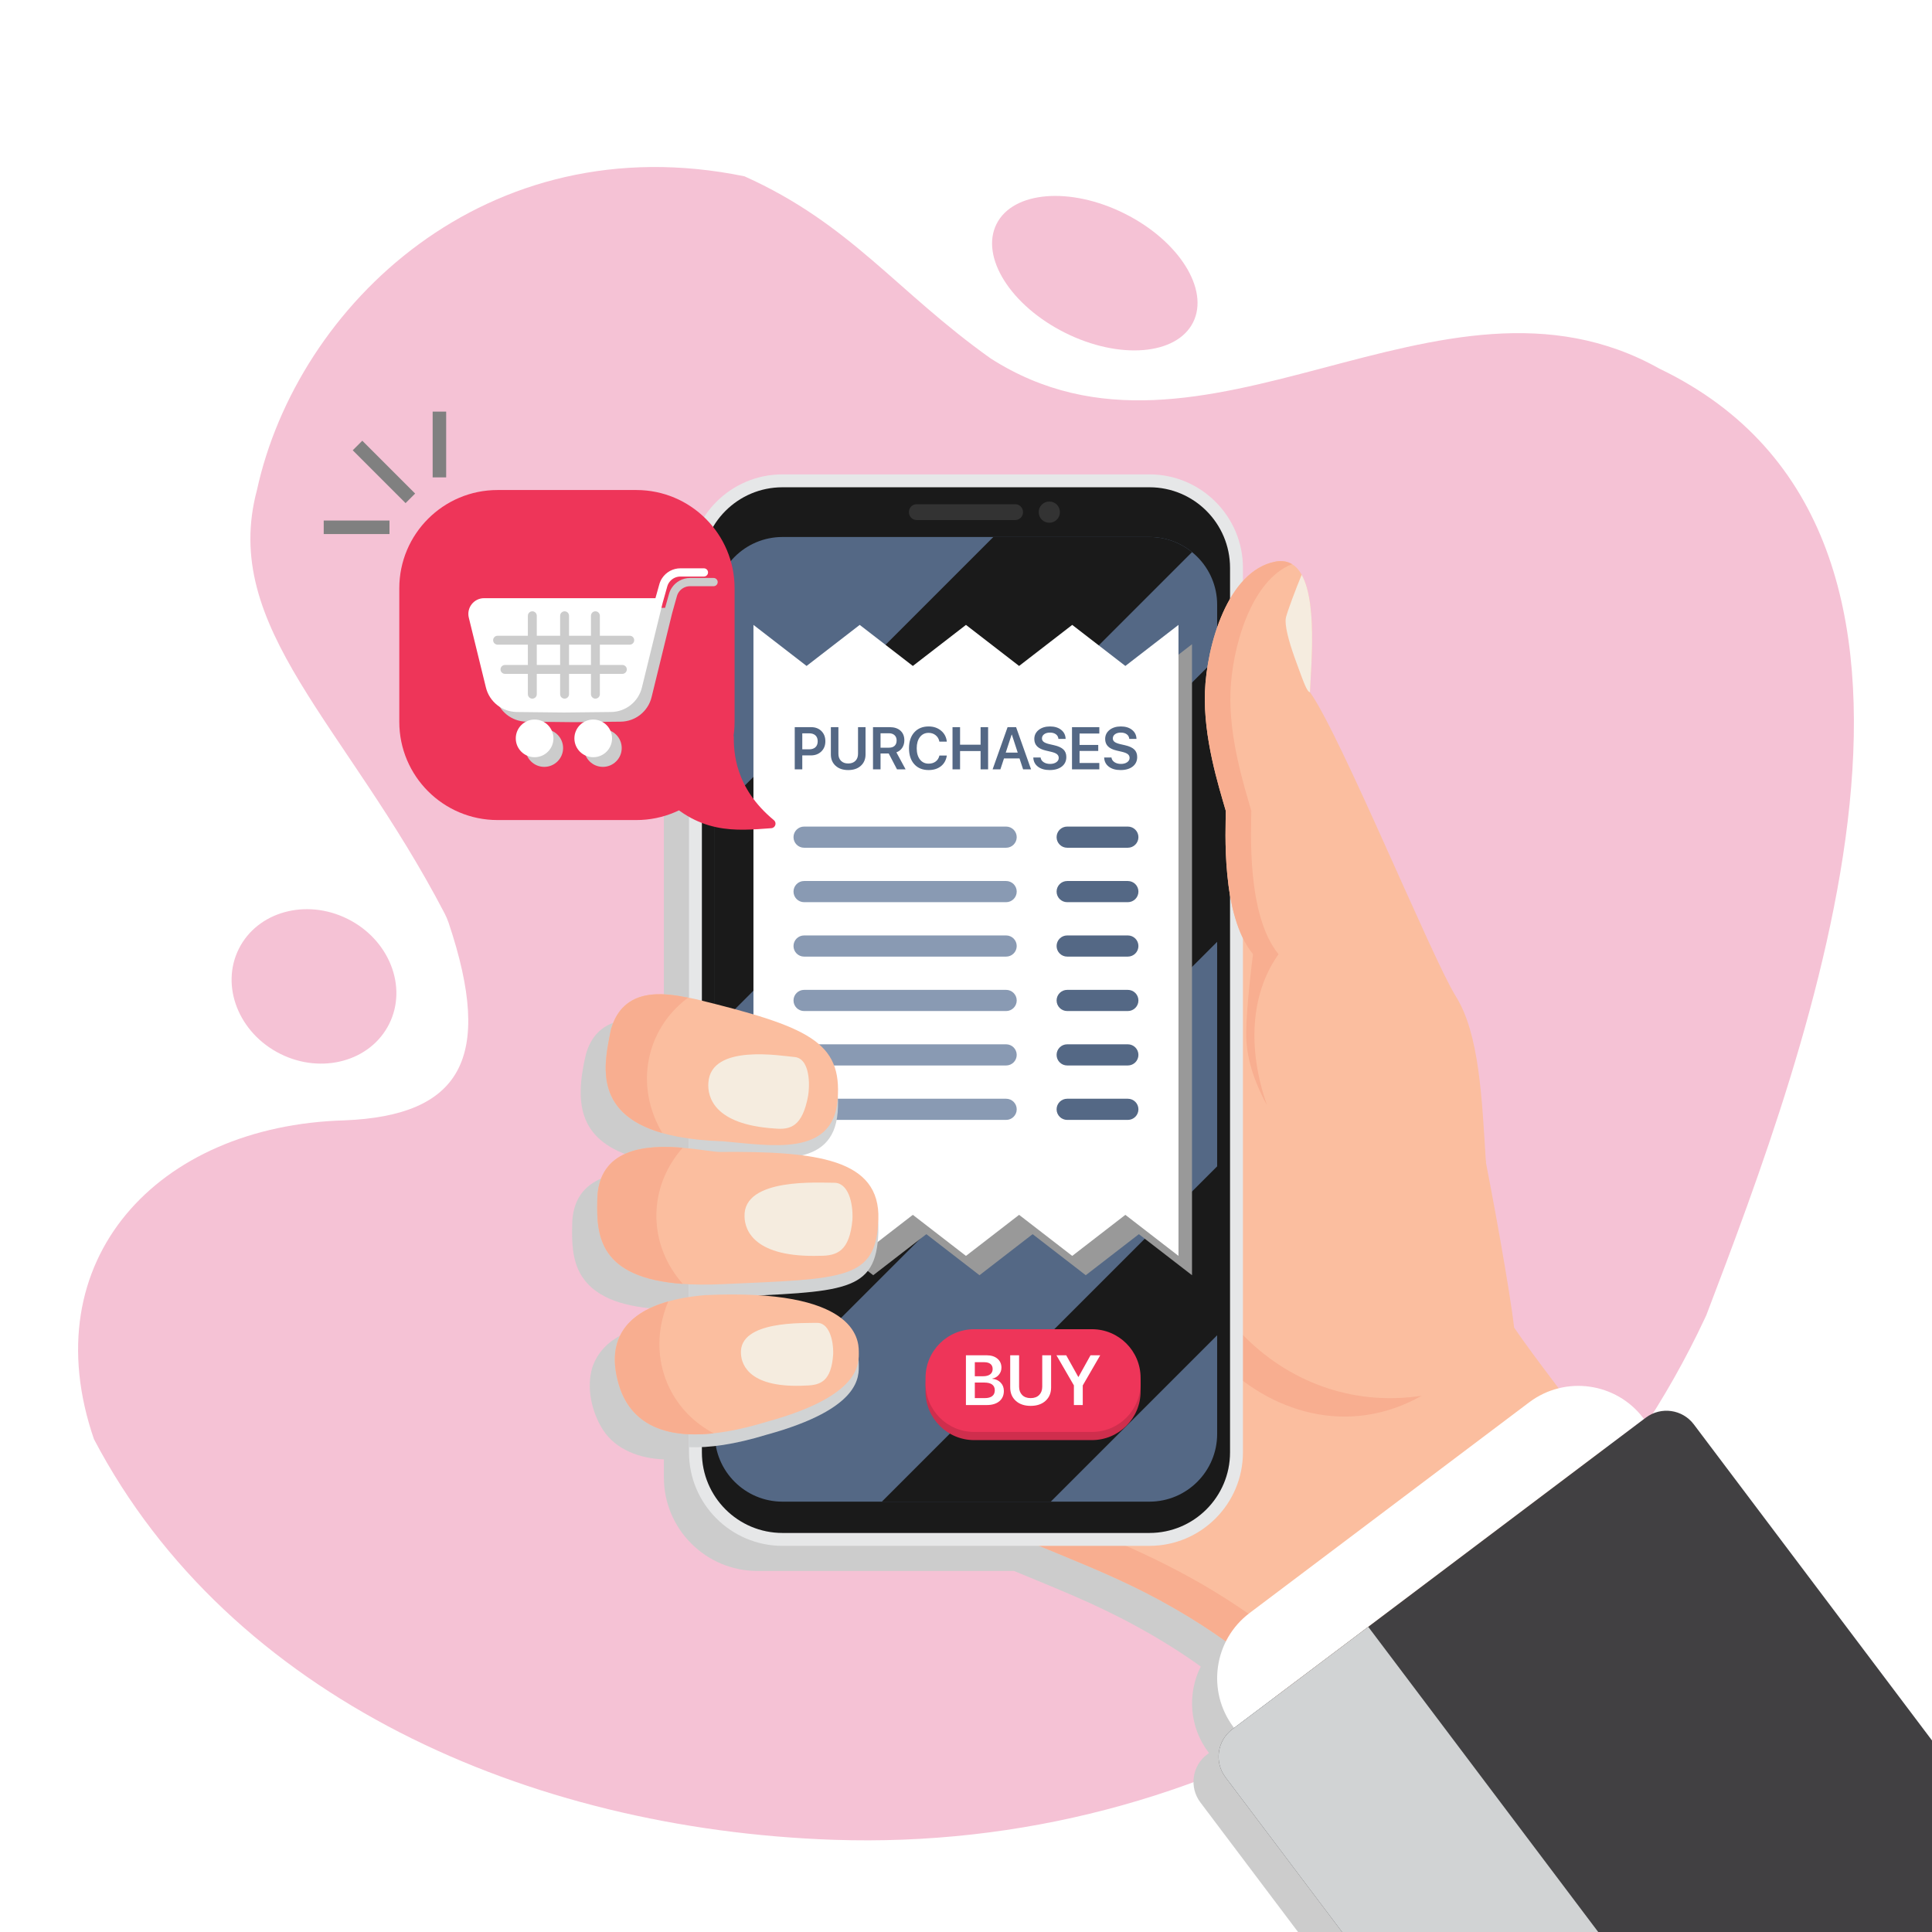 <?xml version="1.0" encoding="utf-8"?>
<!-- Generator: Adobe Illustrator 27.5.0, SVG Export Plug-In . SVG Version: 6.00 Build 0)  -->
<svg version="1.1" id="Ñëîé_1" xmlns="http://www.w3.org/2000/svg" xmlns:xlink="http://www.w3.org/1999/xlink" x="0px" y="0px"
	 viewBox="0 0 1000 1000" style="enable-background:new 0 0 1000 1000;" xml:space="preserve">
<g>
	<defs>
		<rect id="SVGID_3_" width="1000" height="1000"/>
	</defs>
	<clipPath id="SVGID_00000146457734230899834370000014988308441724672159_">
		<use xlink:href="#SVGID_3_"  style="overflow:visible;"/>
	</clipPath>
	
		<rect style="clip-path:url(#SVGID_00000146457734230899834370000014988308441724672159_);fill:#FFFFFF;" width="1000" height="1000"/>
	<g style="clip-path:url(#SVGID_00000146457734230899834370000014988308441724672159_);">
		<g>
			<g>
				<path style="fill:#F5C2D5;" d="M858.947,190.831C745.005,126.844,622.575,256,512.679,185.468
					c-48.693-34.671-72.373-69.527-127.327-94.207C251.807,63.87,153.892,157.954,133,253.637
					c-19.057,71.253,45.963,120.92,97.135,219.156c0.808,1.55,1.504,3.17,2.061,4.827c23.71,70.525,6.121,99.83-53.914,102.276
					C81.525,582.63,16.711,652.15,48.639,744.928c70.271,133.84,224.553,201.93,382.845,207.348
					c193.568,6.626,371.916-100.9,450.948-269.922c0.251-0.538,0.503-1.075,0.754-1.613
					C935.472,543.509,1036.699,276.231,858.947,190.831z"/>
			</g>
			<g>
				
					<ellipse transform="matrix(0.447 -0.894 0.894 0.447 -366.674 427.873)" style="fill:#F5C2D5;" cx="162.782" cy="510.55" rx="39.05" ry="43.514"/>
			</g>
			<g>
				
					<ellipse transform="matrix(0.447 -0.894 0.894 0.447 187.128 585.027)" style="fill:#F5C2D5;" cx="566.805" cy="141.141" rx="34.498" ry="56.911"/>
			</g>
		</g>
	</g>
	<g style="clip-path:url(#SVGID_00000146457734230899834370000014988308441724672159_);">
		<path style="fill:#CCCCCC;" d="M1210.725,1210.752L863.718,750.258c-5.892-7.819-17.007-9.381-24.826-3.489l-21.192,15.97l0,0
			l20.231-15.246c-10.434-14.151-28.11-19.922-44.174-15.926c-11.048-14.568-18.958-25.337-23.057-31.416
			c-1.71-15.411-8.841-55.967-14.591-85.447c-2.073-33.422-3.394-66.592-15.623-86.083
			c-12.203-19.466-59.588-135.195-75.436-157.316c0.352-15.077,5.623-58.448-10.166-66.778c-8.469-3.664-18.755,2.827-24.542,9.209
			v-6.812c0-26.679-21.704-48.383-48.382-48.383H392.007c-26.679,0-48.383,21.704-48.383,48.383v48.139
			c-22.196-8.506-40.63-14.638-59.981-16.04c0.006-0.002,0.012-0.004,0.018-0.007c-7.769-0.415-16.14,0.024-22.425,4.996
			c-3.775,3.007-6.151,7.297-7.897,11.777c-8.1,19.534,16.947,40.491,51.068,56.558c13.364,6.99,26.454-0.983,39.217,7.025v110.099
			c-16.929-3.739-34.971-3.385-40.43,16.491c-6.202,26.484-2.979,44.965,26.637,53.512c-0.001-0.001-0.001-0.002-0.001-0.003
			c4.047,1.154,8.622,2.11,13.795,2.831v5.087c-21.327-2.48-47.554-0.322-47.474,27.165c-0.203,8.403,0.065,17.516,4.401,25.019
			c7.989,13.675,25.301,16.817,39.885,17.976c-0.001-0.001-0.002-0.002-0.002-0.003c1.039,0.073,2.102,0.136,3.191,0.188v6.615
			c-15.378,2.531-31.557,7.673-36.987,23.236c-3.251,10.529-0.441,23.194,5.385,32.399c6.753,10.554,19.544,15.012,31.602,15.386
			v9.377c0,26.678,21.704,48.383,48.383,48.383c0,0,132.863-0.001,132.863,0c10.585,4.437,20.912,8.547,31.54,13.19
			c22.443,9.678,44.857,21.707,65.108,36.276c-7.068,14.017-5.97,31.512,4.245,44.777l20.957-15.792v0l-21.918,16.516
			c-7.819,5.892-9.381,17.007-3.489,24.826c85.43,113.37,260.207,345.306,347.007,460.494L1210.725,1210.752z"/>
		<g>
			<path style="fill:#FBBE9F;" d="M1127.51,1117.46c-5.087,0-256.45,0-344.34,0l-19.35-25.67
				c-30.184-61.893-85.906-177.297-112.18-229.221c-15.199-12.214-30.492-22.709-47.25-32.069
				c-22.329-12.573-44.521-21.219-67.74-30.88c-14.903-6.279-28.776-12.561-43.05-21.13c-25.793-14.878-44.968-52.787-55.08-86.79
				c-8.486-27.78-13.548-57.034-15.86-85.86c-1.85-22.361-1.173-46.292-1.93-67.82c-1.44-49.2-6.38-79.12-31.02-94.97
				c-9.919-6.365-17.459-11.326-26.41-17.02c-13.855-8.873-27.823-17.135-42.44-24.86c-4.159-2.212-8.358-4.393-12.59-6.55
				c-41.045-21.242-54.346-43.175-34.03-63.61c6.53-4.775,12.298-5.352,22.39-4.99c6.75,0.41,15.04,1.8,25.29,4.33
				c10.214,2.565,27.531,8.811,41.38,14.31c88.501,35.633,215.105,99.512,277.161,133.98c46.354,26.25,120.136,80.201,126.07,110.12
				c6.128,29.955,15.158,80.436,17.17,98.39c9.696,14.297,32.042,43.261,47,62.58v0.01
				C894.071,833.157,1032.876,1000.241,1127.51,1117.46z"/>
			<path style="fill:#F8AE90;" d="M611.014,595.874c-8.209,72.802,51.892,137.724,124.867,126.563
				C659.582,765.546,572.716,670.463,611.014,595.874z"/>
			<path style="fill:#F8AE90;" d="M797.24,1117.46h-14.07l-19.35-25.67c-30.117-61.792-85.955-177.37-112.18-229.221
				c-5.55-4.47-10.97-8.58-16.27-12.37c-17.63-12.747-37.655-24.08-56.98-32.86c-18.497-8.541-37.408-15.51-55.9-23.88h44.38
				c32.777,13.06,67.009,30.496,97.97,55.91C695.331,909.403,763.568,1048.978,797.24,1117.46z"/>
			<path style="fill:#F8AE90;" d="M363.296,345.662c-5.995-2.601-11.696-4.971-17.032-7.062
				c22.385,25.198-1.651,57.105-19.836,50.739c-19.81-6.933-47.874-32.026-46.553-48.204c0.541-6.656,7.171-11.741,16.785-15.121
				c-19.083-1.162-25.938,5.56-30.322,16.772c-5.943,15.187,6.273,33.676,41.931,51.835c24.002,12.223,38.63,20.96,55.027,31.406
				V345.662z"/>
		</g>
		<path style="fill:#E6E7E8;" d="M405.007,800.13c-26.679,0-48.383-21.705-48.383-48.383V293.922
			c0-26.679,21.704-48.383,48.383-48.383H594.96c26.678,0,48.383,21.704,48.383,48.383v457.825
			c0,26.678-21.705,48.383-48.383,48.383H405.007z"/>
		<path style="fill:#1A1A1A;" d="M594.96,793.458H405.007c-23.036,0-41.71-18.674-41.71-41.71V293.923
			c0-23.036,18.674-41.71,41.71-41.71H594.96c23.036,0,41.71,18.674,41.71,41.71v457.825
			C636.67,774.783,617.996,793.458,594.96,793.458z"/>
		<path style="fill:#546885;" d="M405.007,777.253c-19.32,0-35.038-15.718-35.038-35.037V312.987
			c0-19.32,15.718-35.038,35.038-35.038H594.96c19.319,0,35.037,15.718,35.037,35.038v429.228c0,19.319-15.718,35.037-35.037,35.037
			H405.007z"/>
		<g>
			<path style="fill:#1A1A1A;" d="M616.99,285.77L369.97,532.79V422.13l144.18-144.18h80.81
				C603.3,277.95,610.97,280.88,616.99,285.77z"/>
			<polygon style="fill:#1A1A1A;" points="630,603.7 630,691.13 543.88,777.25 456.45,777.25 			"/>
			<path style="fill:#1A1A1A;" d="M630,340.28v147.2L370.32,747.16c-0.23-1.62-0.35-3.26-0.35-4.94V600.31L630,340.28z"/>
		</g>
		<polygon style="fill:#999999;" points="589.483,354.694 561.983,333.444 534.483,354.694 506.983,333.444 479.483,354.694 
			451.983,333.444 424.483,354.694 396.983,333.444 396.983,660.052 424.483,638.802 451.983,660.052 479.483,638.802 
			506.983,660.052 534.483,638.802 561.983,660.052 589.483,638.802 616.983,660.052 616.983,333.444 		"/>
		<polygon style="fill:#FFFFFF;" points="582.483,344.694 554.983,323.444 527.483,344.694 499.983,323.444 472.483,344.694 
			444.983,323.444 417.483,344.694 389.983,323.444 389.983,650.052 417.483,628.802 444.983,650.052 472.483,628.802 
			499.983,650.052 527.483,628.802 554.983,650.052 582.483,628.802 609.983,650.052 609.983,323.444 		"/>
		<path style="fill:#899AB3;" d="M520.77,540.531H416.197c-3.026,0-5.478,2.453-5.478,5.478c0,3.026,2.453,5.478,5.478,5.478H520.77
			c3.026,0,5.478-2.453,5.478-5.478C526.248,542.983,523.795,540.531,520.77,540.531z"/>
		<path style="fill:#546885;" d="M583.77,540.531H552.37c-3.026,0-5.478,2.453-5.478,5.478c0,3.026,2.453,5.478,5.478,5.478h31.399
			c3.026,0,5.478-2.453,5.478-5.478C589.248,542.983,586.795,540.531,583.77,540.531z"/>
		<path style="fill:#899AB3;" d="M520.77,512.357H416.197c-3.026,0-5.478,2.453-5.478,5.478c0,3.026,2.453,5.478,5.478,5.478H520.77
			c3.026,0,5.478-2.453,5.478-5.478C526.248,514.81,523.795,512.357,520.77,512.357z"/>
		<path style="fill:#546885;" d="M583.77,512.357H552.37c-3.026,0-5.478,2.453-5.478,5.478c0,3.026,2.453,5.478,5.478,5.478h31.399
			c3.026,0,5.478-2.453,5.478-5.478C589.248,514.81,586.795,512.357,583.77,512.357z"/>
		<path style="fill:#899AB3;" d="M520.77,484.183H416.197c-3.026,0-5.478,2.453-5.478,5.478c0,3.026,2.453,5.478,5.478,5.478H520.77
			c3.026,0,5.478-2.453,5.478-5.478C526.248,486.636,523.795,484.183,520.77,484.183z"/>
		<path style="fill:#546885;" d="M583.77,484.183H552.37c-3.026,0-5.478,2.453-5.478,5.478c0,3.026,2.453,5.478,5.478,5.478h31.399
			c3.026,0,5.478-2.453,5.478-5.478C589.248,486.636,586.795,484.183,583.77,484.183z"/>
		<path style="fill:#899AB3;" d="M520.77,456.009H416.197c-3.026,0-5.478,2.453-5.478,5.478c0,3.026,2.453,5.478,5.478,5.478H520.77
			c3.026,0,5.478-2.453,5.478-5.478C526.248,458.462,523.795,456.009,520.77,456.009z"/>
		<path style="fill:#546885;" d="M583.77,456.009H552.37c-3.026,0-5.478,2.453-5.478,5.478c0,3.026,2.453,5.478,5.478,5.478h31.399
			c3.026,0,5.478-2.453,5.478-5.478C589.248,458.462,586.795,456.009,583.77,456.009z"/>
		<path style="fill:#899AB3;" d="M520.77,427.835H416.197c-3.026,0-5.478,2.453-5.478,5.478c0,3.026,2.453,5.478,5.478,5.478H520.77
			c3.026,0,5.478-2.453,5.478-5.478C526.248,430.288,523.795,427.835,520.77,427.835z"/>
		<path style="fill:#546885;" d="M583.77,427.835H552.37c-3.026,0-5.478,2.453-5.478,5.478c0,3.026,2.453,5.478,5.478,5.478h31.399
			c3.026,0,5.478-2.453,5.478-5.478C589.248,430.288,586.795,427.835,583.77,427.835z"/>
		<path style="fill:#899AB3;" d="M520.77,568.705H416.197c-3.026,0-5.478,2.453-5.478,5.478c0,3.026,2.453,5.478,5.478,5.478H520.77
			c3.026,0,5.478-2.453,5.478-5.478C526.248,571.157,523.795,568.705,520.77,568.705z"/>
		<path style="fill:#546885;" d="M583.77,568.705H552.37c-3.026,0-5.478,2.453-5.478,5.478c0,3.026,2.453,5.478,5.478,5.478h31.399
			c3.026,0,5.478-2.453,5.478-5.478C589.248,571.157,586.795,568.705,583.77,568.705z"/>
		<path style="fill:#333333;" d="M474.512,269.186h50.942c2.245,0,4.065-1.82,4.065-4.065v-0.082c0-2.245-1.82-4.065-4.065-4.065
			h-50.942c-2.245,0-4.065,1.82-4.065,4.065v0.082C470.447,267.367,472.267,269.186,474.512,269.186z"/>
		<path style="fill:#333333;" d="M537.621,265.081c0,3.036,2.461,5.497,5.497,5.497s5.497-2.461,5.497-5.497
			c0-3.036-2.461-5.497-5.497-5.497S537.621,262.045,537.621,265.081z"/>
		<g>
			<g>
				<path style="fill:#D1D3D4;" d="M356.627,523.135v72.836c5.252,0.743,11.124,1.23,17.673,1.439
					c24.603,2.145,56.955,8.255,59.262-21.629c2.316-29.874-14.851-37.633-73.617-51.998
					C358.952,523.602,357.837,523.383,356.627,523.135z"/>
				<path style="fill:#D1D3D4;" d="M356.627,601.061v70.348c5.109,0.248,10.752,0.248,17.005-0.038
					c63.399-2.869,79.909-1.983,81.005-33.458c1.106-31.475-31.914-35.441-82.539-35.002
					C369.2,602.805,363.49,601.785,356.627,601.061z"/>
				<path style="fill:#D1D3D4;" d="M356.627,678.005v71.034c10.333,0.448,23.497-1.334,40.293-6.463
					c49.243-13.564,47.633-30.284,47.585-36.48c-0.057-6.196-1.582-32.743-79.594-29.064
					C362.012,677.281,359.248,677.605,356.627,678.005z"/>
			</g>
			<g>
				<path style="fill:#FBBE9F;" d="M316.193,532.96c-3.632,19.149-14.032,55.467,58.109,57.778
					c24.597,2.146,56.953,8.254,59.264-21.626c2.311-29.88-14.857-37.638-73.626-52C349.044,515.131,323.292,507.868,316.193,532.96
					z"/>
				<path style="fill:#F8AE90;" d="M337.099,543.221c-3.896,12.784-2.549,26.017,2.826,37.731c0.859,1.875,1.836,3.724,2.905,5.52
					c-37.137-10.578-29.609-37.81-26.637-53.513c6.379-22.53,27.786-18.978,39.976-16.574
					C347.268,523.002,340.467,532.141,337.099,543.221z"/>
				<path style="fill:#FBBE9F;" d="M309.15,621.553c-0.44,20.25,1.089,46.003,64.486,43.141s79.905-1.981,81.006-33.456
					s-31.916-35.437-82.54-34.997C361.095,595.856,309.37,582.209,309.15,621.553z"/>
				<path style="fill:#F8AE90;" d="M353.435,664.549c-43.542-3.077-44.678-25.172-44.281-43
					c0.145-27.39,25.264-29.094,44.228-27.469c-8.531,9.627-13.642,21.857-13.642,35.195
					C339.74,642.64,344.878,654.909,353.435,664.549z"/>
				<path style="fill:#F5ECDF;" d="M385.362,629.697c0.165,7.346,5.283,21.295,39.042,20.305c8.914,0,15.308-2.394,16.816-18.654
					c0.435-8.832-2.206-19.232-9.47-19.149C424.486,612.281,384.619,609.31,385.362,629.697z"/>
				<path style="fill:#FBBE9F;" d="M319.492,713.646c3.663,15.939,17.169,40.662,77.425,22.254
					c49.243-13.558,47.637-30.28,47.586-36.478c-0.051-6.198-1.581-32.746-79.591-29.06
					C328.051,673.508,313.665,689.298,319.492,713.646z"/>
				<path style="fill:#F8AE90;" d="M369.415,741.886c-37.176,4.054-46.896-15.082-49.92-28.236
					c-4.688-19.612,3.724-33.663,26.413-40.029c-0.977,2.258-1.783,4.569-2.443,6.907c-3.539,12.374-2.853,25.607,2.919,37.638
					C351.415,728.627,359.563,736.683,369.415,741.886z"/>
				<path style="fill:#F5ECDF;" d="M383.513,700.657c0.3,6.271,4.972,18.074,33.784,16.498c7.613-0.193,13.022-2.375,13.959-16.296
					c0.181-7.552-2.3-16.378-8.502-16.15C416.552,684.937,382.438,683.261,383.513,700.657z"/>
				<path style="fill:#F5ECDF;" d="M366.653,560.413c-0.55,7.327,2.861,21.669,34.272,23.696c8.269,0.796,14.43-1.016,17.386-17.068
					c1.249-8.752-0.205-19.341-6.951-19.907C404.615,546.569,367.917,540.053,366.653,560.413z"/>
			</g>
		</g>
		<g>
			<path style="fill:#FBBE9F;" d="M769.109,601.713c-52.879,55.216-124.96-18.238-124.075-67.102
				c0-11.886,2.892-36.212,3.526-40.716c-16.733-20.47-14.091-64.712-14.091-74.181c-3.737-12.982-11.661-37.863-10.79-61.635
				c0.885-23.772,11.674-62.506,36.318-67.353c6.471-1.268,10.843,1.558,13.748,6.748c6.194,11.067,5.745,32.884,4.952,48.481
				c-0.251,4.913-0.528,9.205-0.647,12.348c15.848,22.121,63.233,137.849,75.435,157.316
				C765.715,535.113,767.036,568.287,769.109,601.713z"/>
			<path style="fill:#F5ECDF;" d="M679.133,332.499c0,0.674-0.013,1.347-0.026,2.008c-0.013,0.66-0.026,1.321-0.039,1.968
				c-0.079,3.315-0.225,6.511-0.37,9.482c-0.251,4.913-0.528,9.205-0.647,12.348c-1.506-0.224-3.011-4.319-6.933-15.108
				c-0.357-0.964-0.726-1.994-1.096-3.037c-0.04-0.106-0.066-0.198-0.106-0.304c-2.641-7.475-5.296-16.548-4.253-20.51
				c0.964-3.605,4.767-13.814,8.082-21.87C678.301,305.597,679.266,319.504,679.133,332.499z"/>
			<path style="fill:#F8AE90;" d="M655.784,572.003c-10.12-28.869-8.647-57.57,5.981-78.096c0-0.003,0.001-0.008,0.002-0.011
				c-16.733-20.47-14.091-64.712-14.091-74.181c-3.737-12.982-11.661-37.863-10.79-61.635c0.83-22.296,10.373-57.753,31.888-66.069
				c-2.376-1.447-5.265-1.972-8.776-1.284c-24.643,4.847-35.433,43.581-36.318,67.353c-0.872,23.772,7.052,48.653,10.79,61.635
				c0,9.469-2.641,53.711,14.091,74.181c-0.634,4.503-3.526,28.83-3.526,40.716C644.821,546.364,648.836,559.538,655.784,572.003z"
				/>
		</g>
		<g>
			<path style="fill:#FFFFFF;" d="M850.931,734.493l-212.168,159.88l-0.257-0.341c-14.042-18.634-10.319-45.122,8.315-59.164
				l144.689-109.031c18.634-14.042,45.122-10.319,59.164,8.315L850.931,734.493z"/>
			<path style="fill:#414042;" d="M1223.725,1197.752l-242.404,182.665L634.314,919.922c-5.892-7.819-4.33-18.934,3.489-24.826
				l214.09-161.328c7.819-5.892,18.934-4.33,24.826,3.489L1223.725,1197.752z"/>
			<path style="fill:#D1D3D4;" d="M708.205,842.045l-70.402,53.052c-7.819,5.892-9.381,17.007-3.489,24.826l347.007,460.494
				l84.56-63.72L708.205,842.045z"/>
		</g>
		<path style="fill:#EE3559;" d="M329.365,424.457H257.53c-28.087,0-50.856-22.769-50.856-50.856v-69.108
			c0-28.087,22.769-50.856,50.856-50.856h71.835c28.087,0,50.856,22.769,50.856,50.856v69.108
			C380.221,401.688,357.452,424.457,329.365,424.457z"/>
		<path style="fill:#EE3559;" d="M400.551,424.506c-20.511-16.96-20.746-35.708-20.746-43.473h-39.208v28.398
			c20.38,23.01,40.564,20.544,58.625,19.239C401.339,428.517,402.188,425.86,400.551,424.506z"/>
		<g>
			<g>
				<rect x="223.939" y="213.048" style="fill:#808080;" width="7" height="34.043"/>
			</g>
			<g>
				
					<rect x="195.276" y="224.921" transform="matrix(0.707 -0.707 0.707 0.707 -114.503 212.102)" style="fill:#808080;" width="7" height="38.691"/>
			</g>
			<g>
				<rect x="167.557" y="269.43" style="fill:#808080;" width="34.043" height="7"/>
			</g>
		</g>
		<g>
			<path style="fill:#546885;" d="M411.357,376.375h8.492c2.18,0,3.951,0.673,5.313,2.021c1.363,1.347,2.044,3.11,2.044,5.29
				c0,2.17-0.699,3.931-2.097,5.283c-1.398,1.353-3.206,2.028-5.426,2.028h-4.42v7.22h-3.906V376.375z M415.263,379.569v8.28h3.541
				c1.403,0,2.493-0.363,3.27-1.09c0.777-0.727,1.166-1.751,1.166-3.073c0-1.311-0.386-2.326-1.158-3.042
				c-0.772-0.716-1.859-1.075-3.262-1.075H415.263z"/>
			<path style="fill:#546885;" d="M433.958,376.375v13.79c0,1.514,0.446,2.727,1.339,3.641c0.893,0.913,2.137,1.37,3.731,1.37
				c1.595,0,2.841-0.456,3.738-1.37c0.898-0.914,1.348-2.127,1.348-3.641v-13.79h3.891v14.138c0,2.412-0.811,4.359-2.43,5.843
				c-1.62,1.483-3.802,2.225-6.547,2.225c-2.734,0-4.914-0.742-6.539-2.225c-1.625-1.483-2.438-3.431-2.438-5.843v-14.138H433.958z"
				/>
			<path style="fill:#546885;" d="M455.769,389.998v8.219h-3.906v-21.842h8.674c2.352,0,4.198,0.608,5.54,1.824
				c1.342,1.216,2.013,2.874,2.013,4.973c0,1.463-0.363,2.752-1.09,3.867c-0.727,1.115-1.735,1.905-3.027,2.369l4.769,8.81h-4.45
				l-4.299-8.219H455.769z M455.769,379.538v7.462h4.404c1.241,0,2.205-0.328,2.891-0.984c0.687-0.656,1.029-1.574,1.029-2.755
				c0-1.15-0.357-2.059-1.074-2.725c-0.717-0.666-1.69-0.999-2.922-0.999H455.769z"/>
			<path style="fill:#546885;" d="M480.654,398.58c-3.129,0-5.604-1.009-7.425-3.027c-1.822-2.018-2.732-4.773-2.732-8.265
				c0-3.471,0.916-6.219,2.747-8.242c1.832-2.023,4.302-3.035,7.41-3.035c2.543,0,4.686,0.724,6.433,2.172
				c1.746,1.448,2.739,3.343,2.981,5.684h-3.844c-0.253-1.372-0.892-2.472-1.915-3.3c-1.025-0.827-2.243-1.241-3.655-1.241
				c-1.877,0-3.374,0.719-4.488,2.157c-1.115,1.438-1.673,3.373-1.673,5.805c0,2.452,0.555,4.395,1.665,5.828
				c1.11,1.433,2.613,2.149,4.511,2.149c1.443,0,2.656-0.371,3.641-1.113c0.983-0.741,1.627-1.768,1.93-3.08h3.829
				c-0.343,2.341-1.352,4.178-3.027,5.51C485.366,397.914,483.237,398.58,480.654,398.58z"/>
			<path style="fill:#546885;" d="M511.442,398.217h-3.891v-9.476h-10.625v9.476h-3.906v-21.842h3.906v9.082h10.625v-9.082h3.891
				V398.217z"/>
			<path style="fill:#546885;" d="M529.56,398.217l-1.862-5.646h-8.037l-1.861,5.646h-4.027l7.75-21.842h4.405l7.75,21.842H529.56z
				 M523.627,380.235l-3.058,9.324h6.206l-3.042-9.324H523.627z"/>
			<path style="fill:#546885;" d="M534.828,392.072h3.784c0.121,0.999,0.636,1.804,1.544,2.414c0.908,0.611,2.033,0.916,3.375,0.916
				c1.313,0,2.385-0.293,3.217-0.878c0.833-0.585,1.249-1.332,1.249-2.24c0-0.787-0.303-1.425-0.908-1.915
				c-0.605-0.489-1.595-0.895-2.967-1.218l-2.831-0.666c-2.008-0.464-3.499-1.186-4.473-2.165c-0.974-0.979-1.461-2.25-1.461-3.814
				c0-1.927,0.758-3.491,2.271-4.692c1.514-1.201,3.466-1.801,5.857-1.801c2.401,0,4.337,0.593,5.805,1.779
				c1.469,1.186,2.227,2.742,2.278,4.669h-3.724c-0.091-1.019-0.529-1.819-1.316-2.399c-0.787-0.581-1.812-0.871-3.073-0.871
				c-1.231,0-2.227,0.278-2.989,0.833c-0.763,0.555-1.143,1.287-1.143,2.195c0,0.727,0.295,1.317,0.885,1.771
				c0.591,0.454,1.557,0.843,2.898,1.166l2.514,0.575c2.209,0.505,3.814,1.241,4.813,2.21c1,0.969,1.499,2.266,1.499,3.89
				c0,2.069-0.774,3.711-2.323,4.927c-1.55,1.216-3.646,1.824-6.289,1.824c-2.523,0-4.549-0.583-6.078-1.748
				C535.714,395.666,534.909,394.08,534.828,392.072z"/>
			<path style="fill:#546885;" d="M569.006,394.917v3.3h-14.139v-21.842h14.139v3.3h-10.232v5.903h9.672v3.103h-9.672v6.236H569.006
				z"/>
			<path style="fill:#546885;" d="M571.505,392.072h3.784c0.121,0.999,0.636,1.804,1.544,2.414c0.908,0.611,2.033,0.916,3.375,0.916
				c1.313,0,2.385-0.293,3.217-0.878c0.833-0.585,1.249-1.332,1.249-2.24c0-0.787-0.303-1.425-0.908-1.915
				c-0.605-0.489-1.595-0.895-2.967-1.218l-2.831-0.666c-2.008-0.464-3.499-1.186-4.473-2.165c-0.974-0.979-1.461-2.25-1.461-3.814
				c0-1.927,0.758-3.491,2.271-4.692c1.514-1.201,3.466-1.801,5.857-1.801c2.401,0,4.337,0.593,5.805,1.779
				c1.469,1.186,2.228,2.742,2.278,4.669h-3.724c-0.091-1.019-0.529-1.819-1.316-2.399c-0.787-0.581-1.812-0.871-3.073-0.871
				c-1.231,0-2.227,0.278-2.989,0.833c-0.763,0.555-1.143,1.287-1.143,2.195c0,0.727,0.295,1.317,0.885,1.771
				c0.591,0.454,1.557,0.843,2.898,1.166l2.514,0.575c2.209,0.505,3.815,1.241,4.813,2.21c1,0.969,1.499,2.266,1.499,3.89
				c0,2.069-0.774,3.711-2.323,4.927c-1.55,1.216-3.646,1.824-6.289,1.824c-2.523,0-4.549-0.583-6.078-1.748
				C572.39,395.666,571.586,394.08,571.505,392.072z"/>
		</g>
		<g>
			<path style="fill:#CF2E4D;" d="M565.196,745.396h-60.964c-13.903,0-25.174-11.271-25.174-25.174v-2.828
				c0-13.903,11.271-25.174,25.174-25.174h60.964c13.903,0,25.174,11.271,25.174,25.174v2.828
				C590.37,734.125,579.099,745.396,565.196,745.396z"/>
			<path style="fill:#EE3559;" d="M565.196,741.171h-60.964c-13.903,0-25.174-11.271-25.174-25.174v-2.828
				c0-13.903,11.271-25.174,25.174-25.174h60.964c13.903,0,25.174,11.271,25.174,25.174v2.828
				C590.37,729.901,579.099,741.171,565.196,741.171z"/>
			<g>
				<path style="fill:#FFFFFF;" d="M510.76,727.247h-10.799v-25.756h10.692c2.344,0,4.212,0.583,5.605,1.748
					c1.392,1.167,2.088,2.726,2.088,4.678c0,1.38-0.452,2.605-1.357,3.676c-0.905,1.071-2.017,1.714-3.338,1.928v0.143
					c1.761,0.167,3.192,0.828,4.293,1.982c1.1,1.154,1.651,2.582,1.651,4.284c0,2.273-0.785,4.06-2.356,5.364
					C515.669,726.595,513.509,727.247,510.76,727.247z M504.566,705.078v7.265h4.212c1.606,0,2.844-0.325,3.713-0.973
					c0.868-0.648,1.303-1.574,1.303-2.776c0-1.118-0.372-1.983-1.116-2.597c-0.743-0.613-1.806-0.919-3.186-0.919H504.566z
					 M504.566,723.659h5.141c1.689,0,2.978-0.344,3.864-1.034c0.887-0.691,1.33-1.696,1.33-3.017c0-1.309-0.455-2.303-1.366-2.98
					c-0.91-0.68-2.252-1.018-4.025-1.018h-4.944V723.659z"/>
				<path style="fill:#FFFFFF;" d="M527.485,701.491v16.26c0,1.785,0.527,3.216,1.579,4.293c1.054,1.077,2.52,1.615,4.4,1.615
					c1.88,0,3.349-0.538,4.409-1.615c1.059-1.077,1.589-2.508,1.589-4.293v-16.26h4.587v16.67c0,2.844-0.955,5.141-2.865,6.891
					c-1.91,1.748-4.484,2.623-7.72,2.623c-3.225,0-5.795-0.875-7.711-2.623c-1.916-1.75-2.874-4.047-2.874-6.891v-16.67H527.485z"/>
				<path style="fill:#FFFFFF;" d="M560.435,727.247h-4.587V717.09l-9.032-15.599h5.051l6.247,11.209h0.107l6.229-11.209h5.016
					l-9.032,15.599V727.247z"/>
			</g>
		</g>
		<g>
			<path style="fill:#CCCCCC;" d="M369.349,299.16h-12.205c-3.862,0-7.391,1.988-9.438,5.106c-0.627,0.95-1.115,2.003-1.432,3.138
				l-2.024,7.215h-88.689c-2.518,0-4.85,1.135-6.406,3.115c-1.553,1.982-2.1,4.517-1.503,6.965l8.855,36.146
				c1.809,7.391,8.391,12.611,16.003,12.691l24.323,0.259h0.28c0.044,0,0.085-0.003,0.126-0.003l24.014-0.256
				c7.611-0.08,14.191-5.297,16.002-12.691l10.67-43.564l2.447-8.726c0.527-1.876,1.794-3.4,3.432-4.288
				c1.003-0.544,2.147-0.85,3.338-0.85h12.205c1.177,0,2.129-0.953,2.129-2.126C371.478,300.112,370.525,299.16,369.349,299.16z"/>
			<path style="fill:#CCCCCC;" d="M281.712,377.432c-5.378,0-9.749,4.375-9.749,9.753c0,5.374,4.371,9.749,9.749,9.749
				c5.378,0,9.749-4.375,9.749-9.749C291.461,381.807,287.09,377.432,281.712,377.432z"/>
			<path style="fill:#CCCCCC;" d="M312.051,377.432c-5.378,0-9.749,4.375-9.749,9.753c0,5.374,4.371,9.749,9.749,9.749
				c5.378,0,9.749-4.375,9.749-9.749C321.801,381.807,317.429,377.432,312.051,377.432z"/>
		</g>
		<g>
			<g>
				<rect x="277.834" y="333.673" style="fill:#FFFFFF;" width="12.085" height="10.511"/>
				<rect x="294.534" y="333.673" style="fill:#FFFFFF;" width="11.339" height="10.511"/>
				<path style="fill:#FFFFFF;" d="M364.349,294.16h-12.205c-3.862,0-7.391,1.988-9.438,5.106c-0.627,0.95-1.115,2.003-1.432,3.138
					l-2.024,7.215h-88.689c-2.518,0-4.85,1.135-6.406,3.115c-1.553,1.982-2.1,4.517-1.503,6.965l8.855,36.146
					c1.809,7.391,8.391,12.611,16.003,12.691l24.323,0.259h0.28c0.044,0,0.085-0.003,0.126-0.003l24.014-0.256
					c7.612-0.079,14.191-5.297,16.002-12.691l10.67-43.564l2.447-8.726c0.527-1.876,1.794-3.4,3.432-4.288
					c1.003-0.544,2.147-0.85,3.338-0.85h12.205c1.177,0,2.129-0.953,2.129-2.126C366.478,295.112,365.525,294.16,364.349,294.16z
					 M325.956,333.673h-15.469v10.511h11.645c1.275,0,2.307,1.033,2.307,2.307s-1.033,2.307-2.307,2.307h-11.645v10.517
					c0,1.275-1.033,2.307-2.307,2.307c-1.275,0-2.307-1.033-2.307-2.307v-10.517h-11.339v10.517c0,1.275-1.033,2.307-2.307,2.307
					c-1.274,0-2.307-1.033-2.307-2.307v-10.517h-12.085v10.517c0,1.275-1.033,2.307-2.307,2.307s-2.307-1.033-2.307-2.307v-10.517
					h-11.851c-1.275,0-2.307-1.033-2.307-2.307s1.033-2.307,2.307-2.307h11.851v-10.511h-15.675c-1.275,0-2.308-1.033-2.308-2.307
					c0-1.275,1.033-2.307,2.308-2.307h15.675v-10.34c0-1.274,1.033-2.307,2.307-2.307s2.307,1.033,2.307,2.307v10.34h12.085v-10.34
					c0-1.274,1.033-2.307,2.307-2.307c1.275,0,2.307,1.033,2.307,2.307v10.34h11.339v-10.34c0-1.274,1.033-2.307,2.307-2.307
					c1.275,0,2.307,1.033,2.307,2.307v10.34h15.469c1.275,0,2.307,1.033,2.307,2.307C328.263,332.64,327.23,333.673,325.956,333.673
					z"/>
			</g>
			<path style="fill:#FFFFFF;" d="M286.461,382.185c0,5.374-4.371,9.749-9.749,9.749s-9.749-4.375-9.749-9.749
				c0-5.378,4.371-9.753,9.749-9.753S286.461,376.807,286.461,382.185z"/>
			<path style="fill:#FFFFFF;" d="M316.801,382.185c0,5.374-4.371,9.749-9.749,9.749c-5.378,0-9.749-4.375-9.749-9.749
				c0-5.378,4.371-9.753,9.749-9.753C312.429,372.432,316.801,376.807,316.801,382.185z"/>
		</g>
	</g>
</g>
</svg>
